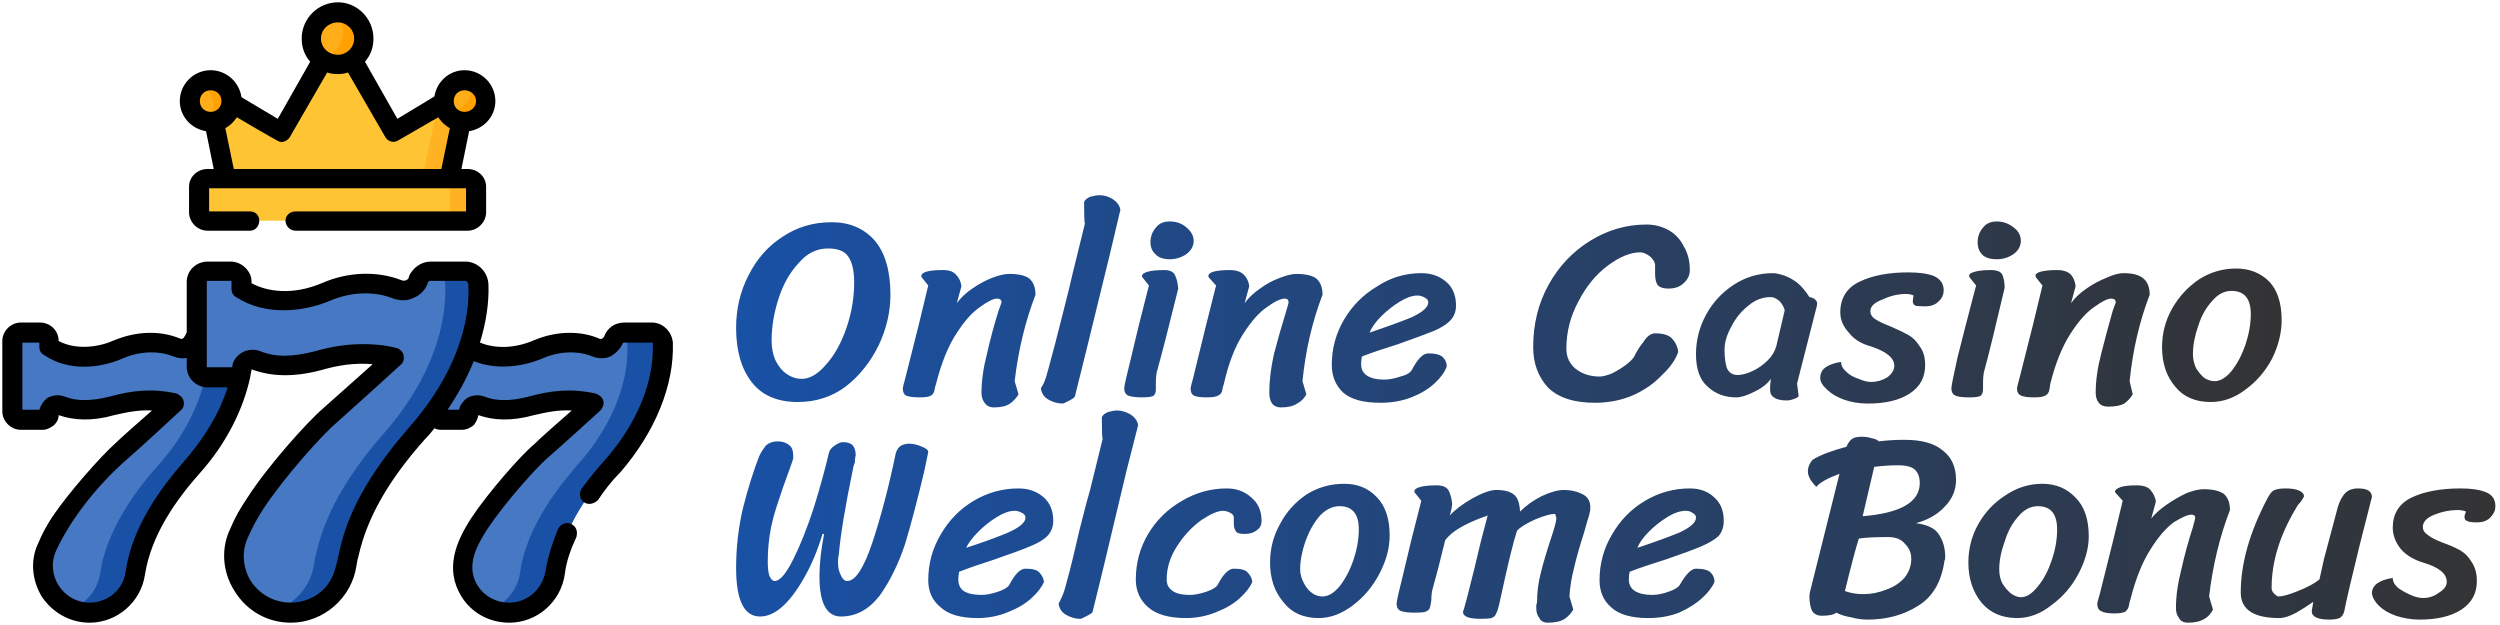 <svg version="1.2" xmlns="http://www.w3.org/2000/svg" viewBox="0 0 324 81" width="324" height="81">
	<title>svgexport-13</title>
	<defs>
		<linearGradient id="g1" x2="1" gradientUnits="userSpaceOnUse" gradientTransform="matrix(200.29,0,0,27.503,95.396,39)">
			<stop offset="0" stop-color="#1951a6"/>
			<stop offset="1" stop-color="#333333"/>
		</linearGradient>
		<linearGradient id="g2" x2="1" gradientUnits="userSpaceOnUse" gradientTransform="matrix(228.131,0,0,27.503,95.396,66.907)">
			<stop offset="0" stop-color="#1951a6"/>
			<stop offset="1" stop-color="#333333"/>
		</linearGradient>
	</defs>
	<style>
		.s0 { fill: #4678c4 } 
		.s1 { fill: #1951a6 } 
		.s2 { fill: #ffc433 } 
		.s3 { fill: #ffb322 } 
		.s4 { fill: #ffad19 } 
		.s5 { fill: #ffa101 } 
		.s6 { fill: #000000 } 
		.s7 { fill: url(#g1) } 
		.s8 { fill: url(#g2) } 
	</style>
	<g>
		<g id="uf3k07d666_48108">
			<g>
				<g>
					<path class="s0" d="m66 79.4c-4.5 0-7.4-4.6-5.5-8.6 0.5-1.1 1.1-2.1 1.7-3 2.1-3.3 6.4-8 7.9-9.4 1.4-1.2 6.8-6.1 6.8-6.1-2.8-0.7-5.1-0.5-8.1 0.3-2.2 0.6-4.5 0.8-6.5-0.1-0.8-0.3-1.6 0.3-1.6 1.1 0 0.4-0.3 0.8-0.8 0.8h-2.8c-0.6 0-1.1-0.5-1.1-1.1v-9.1c0-0.6 0.5-1.1 1.1-1.1h2.5c0.6 0 1.1 0.5 1.1 1.1v0.8c2.6 1.7 6.1 1.5 9 0.3 2.3-1 5.2-1.2 7.6-0.3 0.9 0.4 1.9-0.1 2.2-1 0.2-0.5 0.8-0.9 1.4-0.9h3.6c0.7 0 1.4 0.6 1.4 1.4 0.2 5.8-2.7 11.6-6.5 15.8-3.3 3.7-6.1 7.9-7.2 12.7q-0.2 0.6-0.3 1.2c-0.4 3-2.9 5.2-5.9 5.2z"/>
					<path class="s0" d="m11.6 79.4c-4.4 0-7.4-4.6-5.5-8.6 0.5-1.1 1.1-2.1 1.7-3 2.2-3.3 6.4-8 7.9-9.4 1.5-1.2 6.9-6.1 6.9-6.1-2.9-0.7-5.2-0.5-8.1 0.3-2.2 0.6-4.6 0.8-6.6-0.1-0.7-0.3-1.5 0.3-1.5 1.1 0 0.4-0.4 0.8-0.8 0.8h-2.9c-0.6 0-1.1-0.5-1.1-1.1v-9.1c0-0.6 0.5-1.1 1.1-1.1h2.5c0.7 0 1.2 0.5 1.2 1.1v0.8c2.5 1.7 6.1 1.5 8.9 0.3 2.4-1 5.2-1.2 7.6-0.3 0.9 0.4 1.9-0.1 2.2-1h0.1c0.2-0.5 0.7-0.9 1.3-0.9h3.6c0.8 0 1.4 0.6 1.4 1.4 0.2 5.8-2.7 11.6-6.5 15.8-3.2 3.7-6.1 7.9-7.2 12.7q-0.1 0.6-0.2 1.2c-0.5 3-3 5.2-6 5.2z"/>
					<g>
						<path class="s1" d="m79.4 60.3c-3.3 3.7-6.1 7.9-7.2 12.7q-0.2 0.6-0.3 1.2c-0.4 3-2.9 5.2-5.9 5.2q-1.3 0-2.3-0.5c1.9-0.7 3.4-2.5 3.7-4.7q0.1-0.6 0.2-1.2c1.1-4.8 4-9 7.2-12.7 3.8-4.2 6.8-10 6.5-15.8 0-0.6-0.4-1.1-0.9-1.3q0.2-0.1 0.5-0.1h3.6c0.7 0 1.4 0.6 1.4 1.4 0.2 5.8-2.7 11.6-6.5 15.8z"/>
						<path class="s1" d="m25 60.3c-3.2 3.7-6.1 7.9-7.2 12.7q-0.1 0.6-0.2 1.2c-0.5 3-3 5.2-6 5.2q-1.2 0-2.3-0.5c1.9-0.7 3.4-2.5 3.7-4.7q0.1-0.6 0.2-1.2c1.2-4.8 4-9 7.3-12.7 3.8-4.2 6.7-10 6.5-15.8 0-0.6-0.4-1.1-1-1.3q0.2-0.1 0.5-0.1h3.6c0.8 0 1.4 0.6 1.4 1.4 0.2 5.8-2.7 11.6-6.5 15.8z"/>
					</g>
					<path class="s0" d="m37.7 79.4c-5.4 0-9-5.6-6.7-10.5 0.6-1.3 1.3-2.5 2.1-3.6 2.6-4.1 7.8-9.8 9.6-11.4 1.8-1.6 8.4-7.5 8.4-7.5-3.5-0.9-6.3-0.6-9.9 0.3-2.7 0.7-5.5 1-8 0-0.9-0.4-1.9 0.3-1.9 1.3 0 0.5-0.4 0.9-1 0.9h-3.4c-0.8 0-1.4-0.6-1.4-1.4v-11c0-0.7 0.6-1.4 1.4-1.4h3c0.8 0 1.4 0.7 1.4 1.4v0.9c3.1 2.1 7.4 1.9 10.9 0.5 2.9-1.3 6.3-1.5 9.3-0.4 1.1 0.4 2.3-0.1 2.7-1.2 0.3-0.7 0.9-1.2 1.6-1.2h4.5c0.9 0 1.7 0.8 1.7 1.7 0.3 7.1-3.3 14.1-7.9 19.3-4 4.6-7.5 9.6-8.9 15.5q-0.1 0.8-0.2 1.5c-0.6 3.6-3.6 6.3-7.3 6.3z"/>
					<path class="s1" d="m54.1 56.1c-4 4.6-7.5 9.6-8.8 15.5q-0.2 0.8-0.3 1.5c-0.6 3.6-3.6 6.3-7.3 6.3q-1.1 0-2.1-0.3c2.6-0.8 4.7-3.1 5.1-6q0.1-0.7 0.3-1.5c1.4-5.9 4.8-10.9 8.8-15.5 4.6-5.2 8.2-12.2 7.9-19.3 0-0.9-0.8-1.7-1.7-1.7h4.3c0.9 0 1.7 0.8 1.7 1.7 0.3 7.1-3.3 14.1-7.9 19.3z"/>
					<path class="s2" d="m60.6 28.6h-33.7c-0.6 0-1.1-0.5-1.1-1.1v-3.3c0-0.6 0.5-1 1.1-1h33.7c0.6 0 1.1 0.4 1.1 1v3.3c0 0.6-0.5 1.1-1.1 1.1z"/>
					<path class="s3" d="m61.7 24.2v3.3c0 0.6-0.5 1.1-1.1 1.1h-3.4c0.6 0 1.1-0.5 1.1-1.1v-3.3c0-0.6-0.5-1-1.1-1h3.4c0.6 0 1.1 0.4 1.1 1z"/>
					<path class="s2" d="m51 17.1l-6.4-11.2c-0.4-0.6-1.3-0.6-1.7 0l-6.4 11.2-7.8-4.6c-0.7-0.4-1.6 0.3-1.5 1.1l2.1 9.6h14.5 14.4l2.1-9.6c0.1-0.8-0.8-1.5-1.5-1.1z"/>
					<path class="s3" d="m60.3 13.6l-2.1 9.6h-3.5l2-9.4 2.1-1.3c0.7-0.4 1.6 0.3 1.5 1.1z"/>
					<path class="s4" d="m40.4 5c0 0.9 0.3 1.7 1 2.4 0.6 0.6 1.5 1 2.4 1 0.8 0 1.7-0.4 2.3-1 0.7-0.7 1-1.5 1-2.4 0-0.9-0.3-1.8-1-2.4-0.6-0.6-1.5-1-2.3-1-0.9 0-1.8 0.4-2.4 1-0.7 0.6-1 1.5-1 2.4z"/>
					<path class="s5" d="m47.1 5c0 1.9-1.5 3.4-3.3 3.4-0.9 0-1.7-0.4-2.3-0.9 1.7-0.2 3-1.6 3-3.4 0-1-0.5-1.9-1.1-2.5q0.2 0 0.4 0c1.8 0 3.3 1.5 3.3 3.4z"/>
					<path class="s4" d="m24.6 13.1c0 0.7 0.2 1.4 0.8 1.9 0.5 0.5 1.2 0.8 1.9 0.8 0.7 0 1.4-0.3 1.9-0.8 0.5-0.5 0.8-1.2 0.8-1.9 0-0.7-0.3-1.4-0.8-1.9-0.5-0.5-1.2-0.8-1.9-0.8-0.7 0-1.4 0.3-1.9 0.8-0.6 0.5-0.8 1.2-0.8 1.9z"/>
					<path class="s5" d="m30 13.1c0 1.5-1.2 2.7-2.7 2.7q-0.3 0-0.6-0.1c0.6-0.5 1-1.2 1-2.1 0-1.2-0.9-2.3-2.1-2.6 0.4-0.4 1-0.6 1.7-0.6 1.5 0 2.7 1.2 2.7 2.7z"/>
					<path class="s4" d="m57.5 13.1c0 0.7 0.3 1.4 0.8 1.9 0.5 0.5 1.2 0.8 1.9 0.8 0.7 0 1.4-0.3 1.9-0.8 0.5-0.5 0.8-1.2 0.8-1.9 0-0.7-0.3-1.4-0.8-1.9-0.5-0.5-1.2-0.8-1.9-0.8-0.7 0-1.4 0.3-1.9 0.8-0.5 0.5-0.8 1.2-0.8 1.9z"/>
					<path class="s5" d="m62.9 13.1c0 1.5-1.2 2.7-2.7 2.7-1.1 0-2-0.6-2.5-1.6q0.3 0.1 0.7 0.1c1.5 0 2.7-1.2 2.7-2.7q0-0.6-0.3-1.1c1.2 0.3 2.1 1.3 2.1 2.6z"/>
				</g>
				<g>
					<path class="s6" d="m87.2 44.4c-0.1-1.4-1.3-2.6-2.7-2.6h-3.6c-1.2 0-2.2 0.7-2.6 1.8-0.1 0.2-0.3 0.4-0.6 0.3-2.5-1.1-5.7-1-8.5 0.2-2.8 1.2-5.3 1-7 0.3 0.8-2.6 1.2-5.2 1.1-7.6-0.1-1.6-1.4-2.9-3-2.9h-4.5c-1.2 0-2.3 0.8-2.8 1.9v0.1c-0.1 0.4-0.6 0.6-1 0.4-3.1-1.2-6.9-1.1-10.3 0.4-3.8 1.6-7.1 1.1-9.1 0v-0.2c0-0.7-0.3-1.3-0.8-1.8-0.5-0.5-1.2-0.8-1.9-0.8h-3c-1.5 0-2.7 1.2-2.7 2.6v6.6c0 0-0.1 0.1-0.1 0.2-0.2 0.3-0.3 0.7-0.7 0.6-2.6-1.1-5.7-1-8.6 0.2-2 0.9-4.9 1.3-7.2 0.1 0-0.6-0.2-1.2-0.7-1.7-0.4-0.4-1-0.7-1.7-0.7h-2.5c-1.3 0-2.4 1.1-2.4 2.4v9.1c0 1.3 1.1 2.4 2.4 2.4h2.9c0.5 0 1-0.3 1.4-0.6 0.4-0.4 0.6-0.8 0.6-1.3 2 0.7 4.4 0.8 7.2 0 1.7-0.4 3.3-0.7 4.9-0.6-1.7 1.5-4 3.5-4.8 4.3-1.7 1.5-6 6.3-8.2 9.6-0.7 1.1-1.3 2.2-1.7 3.2-1.1 2.2-0.9 4.8 0.4 7 1.4 2.1 3.7 3.4 6.2 3.4 3.6 0 6.7-2.7 7.2-6.3 0.8-5 3.9-9.5 7.2-13.2 3.3-3.7 5.5-8.1 6.4-12.2 0.1-0.4 0.1-0.7 0.2-1q0-0.1 0-0.1 0.1-0.1 0.1 0c2.5 0.9 5.3 1 8.8 0.1 2.4-0.7 4.5-1 6.8-0.8-2.1 1.9-5.3 4.7-6.4 5.7-2.1 1.8-7.3 7.6-9.9 11.7-0.9 1.3-1.6 2.6-2.1 3.8-1.3 2.6-1.1 5.7 0.5 8.2 1.6 2.6 4.3 4.1 7.3 4.1 4.2 0 7.9-3.2 8.5-7.4q0.1-0.7 0.3-1.4c1.1-4.8 3.8-9.6 8.5-14.9q0.7-0.7 1.3-1.5 0.4 0.2 0.8 0.2h2.8c0.6 0 1.1-0.3 1.5-0.6 0.3-0.4 0.5-0.8 0.6-1.3 2 0.7 4.3 0.8 7.2 0 1.7-0.4 3.2-0.7 4.9-0.6-1.7 1.5-4 3.5-4.8 4.3-1.8 1.5-6 6.3-8.2 9.6-2 3.1-3.5 6.6-1.3 10.2 1.3 2.1 3.6 3.4 6.2 3.4 3.6 0 6.7-2.7 7.2-6.3 0.2-1.7 0.8-3.3 1.5-4.8 0.2-0.7 0-1.4-0.7-1.7-0.6-0.3-1.4 0-1.7 0.7-0.7 1.7-1.3 3.6-1.6 5.4-0.4 2.4-2.4 4.1-4.7 4.1-1.7 0-3.2-0.8-4.1-2.2-1.6-2.6-0.1-5.2 1.3-7.4 2.2-3.3 6.3-7.9 7.7-9.1 1.4-1.2 6.7-6 6.9-6.2 0.3-0.3 0.5-0.8 0.4-1.2-0.1-0.5-0.5-0.8-1-1-3.2-0.7-5.8-0.4-8.7 0.4-2.3 0.6-4.2 0.6-5.7 0-0.8-0.3-1.6-0.2-2.3 0.2-0.5 0.4-0.9 0.9-1 1.5h-1.5q2.1-3.1 3.4-6.3c3 1.2 6.3 0.7 8.8-0.3 2.2-1 4.6-1.1 6.6-0.3 0.8 0.3 1.6 0.3 2.3 0 0.7-0.4 1.3-1 1.6-1.7q0-0.1 0.2-0.1h3.6c0.1 0 0.1 0 0.1 0.1 0.2 4.9-2 10.3-6.1 15-1.2 1.3-2.2 2.6-3.1 3.8-0.4 0.6-0.3 1.4 0.3 1.8q0.3 0.2 0.7 0.2c0.4 0 0.8-0.2 1.1-0.5 0.8-1.2 1.7-2.4 2.9-3.6 4.5-5.2 7-11.3 6.8-16.8zm-63.1 15.1c-3.6 4.1-7 9-7.8 14.5-0.3 2.4-2.3 4.1-4.7 4.1-3.4 0-5.8-3.6-4.3-6.8 2-4.3 5.6-8.7 9.3-11.9 1.4-1.2 6.6-6 6.8-6.2 0.4-0.3 0.5-0.8 0.4-1.2-0.1-0.5-0.5-0.8-0.9-1-3.2-0.7-5.8-0.4-8.7 0.4-2.4 0.6-4.3 0.6-5.8 0-0.8-0.3-1.6-0.2-2.3 0.2-0.5 0.4-0.8 0.9-1 1.5h-2.2v-8.7h2.2v0.6c0 0.4 0.2 0.8 0.6 1 3.2 2.2 7.3 1.7 10.1 0.5 2.2-1 4.7-1.1 6.7-0.3 0.5 0.2 1.1 0.3 1.7 0.2v1.1c0 1.5 1.2 2.7 2.7 2.7h2.6c-1 3.2-2.9 6.4-5.4 9.3zm19.9 11.9c-0.4 1.7-0.6 3.4-1.9 4.8-1.1 1.2-2.7 1.9-4.4 1.9-2.1 0-4-1-5.2-2.8-1.1-1.8-1.2-4-0.3-5.8 0.5-1.1 1.1-2.3 1.9-3.5 2.6-4 7.7-9.7 9.5-11.2 1.7-1.5 8.1-7.3 8.3-7.5 0.4-0.3 0.5-0.8 0.4-1.3-0.1-0.4-0.5-0.8-0.9-0.9-1.6-0.4-3-0.5-4.4-0.5-2 0-4 0.3-6.1 0.9-3 0.8-5.3 0.8-7.2 0-0.8-0.3-1.8-0.2-2.5 0.3-0.6 0.4-1.1 1.1-1.1 1.8h-3.2q-0.1 0-0.1-0.1v-11q0-0.1 0.1-0.1h3q0.1 0 0.1 0.1 0 0 0 0v0.9c0 0.5 0.2 0.9 0.6 1.1 3.8 2.5 8.8 1.9 12.1 0.5 2.8-1.2 5.8-1.3 8.3-0.3 0.9 0.3 1.8 0.3 2.6-0.1 0.8-0.3 1.5-1 1.8-1.8v-0.1c0.1-0.2 0.2-0.3 0.4-0.3h4.5c0.2 0 0.4 0.2 0.4 0.5 0.3 6.8-3.2 13.4-7.6 18.4-4 4.6-7.8 10-9.1 16.1z"/>
					<path class="s6" d="m26.7 17l1 4.9h-0.8c-1.3 0-2.4 1-2.4 2.3v3.3c0 1.3 1.1 2.4 2.4 2.4h5.5c0.7 0 1.2-0.6 1.2-1.3 0-0.7-0.5-1.2-1.2-1.2h-5.3v-3h33.3v3h-22.1c-0.7 0-1.3 0.5-1.3 1.2 0 0.7 0.6 1.3 1.3 1.3h22.3c1.3 0 2.4-1.1 2.4-2.4v-3.3c0-1.3-1.1-2.3-2.4-2.3h-0.8l1-4.9c1.9-0.3 3.4-1.9 3.4-3.9 0-2.2-1.8-4-4-4-2 0-3.6 1.5-3.9 3.4l-4.8 2.9-4.2-7.4c0.7-0.8 1.1-1.8 1.1-3 0-2.6-2.1-4.7-4.6-4.7-2.6 0-4.7 2.1-4.7 4.7 0 1.2 0.4 2.2 1.1 3l-4.2 7.4-4.7-2.8c-0.3-2-2-3.5-4-3.5-2.2 0-4 1.8-4 4 0 2 1.5 3.6 3.4 3.9zm33.5-5.3c0.8 0 1.5 0.6 1.5 1.4 0 0.8-0.7 1.4-1.5 1.4-0.8 0-1.4-0.6-1.4-1.4 0-0.8 0.6-1.4 1.4-1.4zm-16.4-8.8c1.1 0 2.1 0.9 2.1 2.1 0 1.2-1 2.1-2.1 2.1-1.2 0-2.2-0.9-2.2-2.1 0-1.2 1-2.1 2.2-2.1zm-7.3 15.5c0.4 0 0.9-0.3 1.1-0.7l4.8-8.3q0.6 0.2 1.4 0.2 0.7 0 1.3-0.2c0 0 4.8 8.3 4.8 8.3 0.3 0.6 1.1 0.9 1.7 0.5l5.2-3c0.4 0.6 0.9 1.1 1.5 1.4l-1.1 5.3h-26.9l-1.1-5.3c0.6-0.3 1.1-0.8 1.5-1.4 0 0 5.1 3 5.2 3q0.3 0.2 0.6 0.2zm-9.2-6.7c0.8 0 1.4 0.6 1.4 1.4 0 0.8-0.6 1.4-1.4 1.4-0.8 0-1.4-0.6-1.4-1.4 0-0.8 0.6-1.4 1.4-1.4z"/>
				</g>
			</g>
		</g>
	</g>
	<path class="s7" d="m103.4 52.1q-4 0-6-2.6-2-2.6-2-7 0-3.7 1.6-6.8 1.6-3.2 4.4-5 2.8-1.9 6.4-1.9 3.4 0 5.5 2.3 2.1 2.4 2.1 7.1 0 3.3-1.5 6.5-1.6 3.3-4.3 5.4-2.7 2-6.2 2zm0.5-3q1.6 0 3.2-1.9 1.6-1.8 2.6-4.7 1-2.9 1-5.9 0-2.3-0.8-3.4-0.7-1-2.6-1-2.2 0-3.8 1.9-1.7 1.8-2.6 4.6-0.9 2.8-0.9 5.4 0 1.5 0.5 2.6 0.6 1.2 1.5 1.8 0.9 0.6 1.9 0.6zm15.6-13.1q-0.1-0.1-0.1-0.2 0-0.4 0.7-0.6 0.7-0.2 2.1-0.2 1.2 0 1.7 0.6 0.6 0.6 0.7 1.5l-0.6 2.2q0.7-1 2-1.9 1.3-0.9 2.6-1.4 1.3-0.5 2.2-0.5 1.8 0 2.6 0.6 0.8 0.7 0.8 2.1-2 5.2-2.7 11.2l0.5 1.7q-0.4 0.7-1.1 1.2-0.7 0.5-2.1 0.5-0.8 0-1.2-0.6-0.4-0.5-0.4-1.3 0-2.3 0.7-5 0.6-2.7 1.5-5.6 0.4-1.1 0.4-1.1 0-0.5-0.6-0.5-0.7 0-2.2 1.1-1.5 1-3.1 3.5-1.6 2.5-2.6 6.5-0.1 0.2-0.2 0.8-0.1 0.5-0.5 0.7-0.4 0.2-1.4 0.2-1.1 0-1.7-0.2-0.5-0.2-0.5-1 0.1-0.5 0.3-1.2 2-7.8 3-12.1zm25.7-8.8l-1.4 5.9q-3.9 16-4.5 18.3-0.1 0.2-0.7 0.5-0.7 0.4-0.9 0.4-0.9 0-1.8-0.5-0.9-0.5-1-1.5 0.1-0.1 0.4-0.7 0.3-0.7 0.6-1.9 0.8-2.9 1.8-6.9 1-3.9 1.3-5.3l1.6-6.5q-0.1-0.2-0.1-2.8 0.1-0.4 0.8-0.7 0.7-0.2 1.2-0.2 0.9 0 1.7 0.5 0.9 0.6 1 1.4zm3.9 4.2q0-1.1 0.7-1.9 0.6-0.8 1.8-0.8 1.3 0 2.2 0.8 0.9 0.8 0.9 1.7 0 1-0.9 1.7-1 0.7-2.2 0.7-1.2 0-1.8-0.6-0.7-0.6-0.7-1.6zm3.6 6q-1.8 7.3-2.8 10.9-0.1 0.6-0.1 1.2v1q0 0.5-0.3 0.8-0.4 0.2-1.5 0.2-1.1 0-1.7-0.2-0.6-0.2-0.6-1 0-0.4 0.9-4 0.8-3.5 2.3-9.3l-0.8-1q-0.1-0.1-0.1-0.2 0-0.4 0.8-0.6 0.7-0.2 2.1-0.2 1.1 0 1.4 0.7 0.3 0.6 0.4 1.7zm4-1.4q-0.1-0.1-0.1-0.2 0-0.4 0.7-0.6 0.8-0.2 2.1-0.2 1.2 0 1.8 0.6 0.6 0.6 0.7 1.5l-0.6 2.2q0.7-1 2-1.9 1.2-0.9 2.6-1.4 1.3-0.5 2.1-0.5 1.8 0 2.6 0.6 0.8 0.7 0.8 2.1-2 5.2-2.6 11.2l0.5 1.7q-0.4 0.8-1.2 1.2-0.7 0.5-2.1 0.5-0.8 0-1.2-0.6-0.3-0.5-0.3-1.3 0-2.3 0.6-5 0.7-2.7 1.6-5.6 0.3-1 0.3-1.1 0-0.5-0.5-0.5-0.8 0-2.3 1.1-1.5 1-3.1 3.5-1.6 2.5-2.5 6.5-0.1 0.2-0.2 0.8-0.1 0.5-0.6 0.7-0.4 0.2-1.4 0.2-1.1 0-1.6-0.2-0.5-0.2-0.5-1 0.1-0.5 0.3-1.2 1.9-7.8 3-12.1zm22.2 16.2q-3.3 0-4.8-1.3-1.5-1.4-1.5-3.6 0-3.2 1.6-5.9 1.6-2.7 4.3-4.3 2.6-1.7 5.7-1.7 1.9 0 3.2 1.1 1.3 1.1 1.3 3.1 0 1.2-0.8 2-0.7 0.7-2.1 1.3-1.5 0.6-4.6 1.7-2.9 0.9-4.7 1.6-0.1 0.5-0.1 1 0 1 0.8 1.5 0.8 0.5 2.2 0.5 0.9 0 2.1-0.4 1.2-0.3 1.5-0.9 1.1-2.1 2.1-2.1 1.4 0 1.9 0.5 0.5 0.5 0.5 1.2-0.4 1.1-1.6 2.2-1.2 1.1-3 1.8-1.8 0.7-4 0.7zm-1.4-9.1q3.3-1.1 5.5-2 2.1-1 2.1-1.9 0-0.4-0.4-0.6-0.5-0.3-1-0.3-1 0-2.3 0.8-1.3 0.8-2.4 1.9-1.1 1.1-1.5 2.1zm40 2.5q-0.5 1.5-2.1 3-1.5 1.6-3.7 2.6-2.3 1-5 1-4.1 0-6.1-2-1.9-2.1-1.9-5.2 0-4.5 2-8.1 2-3.6 5.4-5.7 3.4-2.1 7.3-2.1 1.5 0 2.8 0.7 1.3 0.7 2 2.1 0.8 1.3 0.8 3.1 0 1-0.8 1.7-0.7 0.7-2 0.7-1 0-1.4-0.5-0.3-0.5-0.3-1.4v-1.1q0-0.6-0.7-1.2-0.7-0.5-1.2-0.5-1.9 0-4.2 1.7-2.3 1.7-3.8 4.6-1.6 2.9-1.6 6.2 0 1.6 1.2 2.6 1.3 1 3.1 1 0.6 0 1.6-0.4 1-0.5 1.8-1.1 0.8-0.6 1.1-1.1 0.4-0.9 1.2-1.9 0.7-1.1 1.5-1.1 1.7 0 2.3 0.8 0.6 0.7 0.7 1.6zm15.4 4.1q0.1 0.9 0.2 1.6 0 0.2-0.6 0.4-0.5 0.2-0.9 0.2-1.2 0-1.7-0.4-0.5-0.3-0.5-1 0-0.7 0.1-1.4-0.7 1-2.2 1.7-1.4 0.7-2.3 0.7-2.2 0-3.7-1.4-1.5-1.3-1.5-4.2 0-2.7 1.3-5.1 1.3-2.4 3.6-3.9 2.3-1.5 5.1-1.5 0.5 0 1.4 0.3 0.9 0.3 1.8 1 0.8 0.7 1.5 1.8 0.2 0 0.6 0.2 0.4 0.3 0.4 0.6 0 0.3-0.1 0.6zm-1.6-9.5q-0.2-0.7-0.7-1.2-0.6-0.5-1.1-0.5-1.6 0-2.9 1.1-1.4 1.1-2.2 2.7-0.9 1.6-0.9 3 0 1.5 0.3 2.4 0.4 0.9 1.4 0.9 0.8 0 1.9-0.5 1.1-0.5 2-1.4 0.8-0.8 1.1-1.8zm16.7-1.9q-0.4-0.2-1-0.2-1.5 0-3 0.7-1.6 0.6-1.6 1.5 0 0.7 0.7 1.1 0.6 0.4 1.9 0.9 1.4 0.6 2.3 1.1 0.9 0.5 1.5 1.5 0.7 0.9 0.7 2.4 0 2.4-2 3.7-2 1.3-5.4 1.3-1.7 0-3.1-0.5-1.4-0.5-2.2-1.3-0.9-0.8-0.9-1.5 0-0.9 0.7-1.4 0.7-0.5 2-0.7 0 0.7 0.7 1.3 0.6 0.6 1.6 0.9 0.9 0.4 1.6 0.4 1.1 0 2.1-0.6 0.9-0.7 0.9-1.5 0-1.5-3-2.5-1.9-0.5-2.9-1.8-1.1-1.2-1.1-2.6 0-2.8 2.5-4 2.5-1.2 6.3-1.2 2.2 0 3.4 0.5 1.2 0.6 1.2 1.8 0 0.9-0.7 1.5-0.6 0.6-1.7 0.6-1 0-1.3-0.1-0.3-0.2-0.3-0.5 0-0.4 0.1-0.8zm8.3-6.9q0-1.1 0.7-1.9 0.6-0.8 1.8-0.8 1.2 0 2.2 0.8 0.9 0.7 0.9 1.7 0 1-0.9 1.7-1 0.7-2.2 0.7-1.3 0-1.9-0.6-0.6-0.6-0.6-1.6zm3.5 5.9q-1.7 7.3-2.7 11-0.1 0.6-0.1 1.2v0.9q0 0.6-0.3 0.9-0.4 0.2-1.5 0.2-1.2 0-1.7-0.2-0.6-0.2-0.6-1 0-0.4 0.8-4 0.9-3.6 2.4-9.3l-0.8-1q-0.1-0.1-0.1-0.3 0-0.3 0.8-0.5 0.7-0.2 2-0.2 1.2 0 1.5 0.6 0.3 0.7 0.3 1.7zm4.1-1.3q-0.1-0.1-0.1-0.3 0-0.3 0.7-0.5 0.8-0.2 2.1-0.2 1.2 0 1.8 0.6 0.5 0.6 0.6 1.5l-0.6 2.2q0.7-1 2-1.9 1.3-0.9 2.6-1.4 1.3-0.6 2.2-0.6 1.8 0 2.6 0.7 0.8 0.7 0.8 2.1-2 5.2-2.6 11.2l0.4 1.7q-0.4 0.7-1.1 1.2-0.7 0.4-2.1 0.4-0.8 0-1.2-0.5-0.4-0.5-0.4-1.3 0-2.3 0.7-5 0.7-2.8 1.5-5.6 0.4-1.1 0.4-1.1 0-0.5-0.6-0.5-0.7 0-2.2 1.1-1.5 1-3.1 3.5-1.6 2.5-2.6 6.5 0 0.2-0.1 0.7-0.1 0.6-0.6 0.8-0.4 0.2-1.4 0.2-1.1 0-1.6-0.2-0.6-0.2-0.6-1 0.1-0.5 0.3-1.2 2-7.8 3-12.1zm22.6 16.1q-3 0-4.6-2-1.7-2-1.7-5.1 0-2.7 1.3-5 1.3-2.3 3.5-3.8 2.2-1.4 4.8-1.4 2.6 0 4.3 1.7 1.6 1.7 1.6 5 0 2.4-1.2 4.9-1.3 2.5-3.5 4.1-2.1 1.6-4.5 1.6zm0.5-2.7q1.1 0 2.2-1.3 1.1-1.4 1.8-3.4 0.7-2.1 0.7-4 0-3-2.5-3-1.4 0-2.5 1.3-1.2 1.3-1.8 3.2-0.7 2-0.7 3.7 0 0.9 0.4 1.8 0.5 0.8 1.1 1.3 0.7 0.4 1.3 0.4z"/>
	<path class="s8" d="m106.6 69.2q-1 3.3-2.4 5.7-1.4 2.5-2.9 3.8-1.4 1.2-2.8 1.2-3.1 0-3.1-6.3 0-4 0.9-7.8 1-3.9 2.1-6.7 0.4-0.8 0.9-1.4 0.6-0.5 1.5-0.5 0.9 0 1.5 0.5 0.5 0.4 0.5 1.3v0.4q0 0.1-0.4 1.2-1 2.7-1.8 5.2-0.8 2.5-1 4.8-0.1 1.1-0.1 2.2 0 1.1 0.2 1.8 0.3 0.7 0.7 0.7 1 0 2.4-2.8 1.4-2.8 2.7-6.8 1.2-3.9 1.9-6.9 0.1-0.6 0.7-1 0.7-0.5 1.1-0.5 0.9 0 1.3 0.4 0.4 0.5 0.4 1.3l-0.1 0.5q0 0.1 0 0.4-0.1 0.2-0.2 0.6-1.6 7.7-1.9 11.5-0.1 0.2-0.1 0.8 0 1.1 0.4 1.8 0.3 0.7 0.8 0.7 1.6 0 3.3-5.1 1.7-5.2 3-11.5 0.2-0.6 0.6-0.9 0.5-0.3 1.1-0.3 0.8 0 1.7 0.4 0.8 0.3 0.8 0.7l-0.5 2.4q-1.3 5.5-2.5 9.5-1.3 3.9-3.3 6.7-2.1 2.7-5 2.7-2.8 0-2.8-5.2 0-2.4 0.6-5.5zm20.1 10.9q-3.3 0-4.8-1.4-1.6-1.3-1.6-3.5 0-3.2 1.6-5.9 1.6-2.8 4.3-4.4 2.7-1.6 5.8-1.6 1.9 0 3.2 1.1 1.3 1.1 1.3 3.1 0 1.2-0.8 2-0.7 0.7-2.2 1.3-1.4 0.6-4.6 1.7-2.8 0.9-4.6 1.6-0.1 0.5-0.1 1 0 1 0.7 1.5 0.8 0.5 2.3 0.5 0.9 0 2.1-0.4 1.2-0.4 1.5-0.9 1.1-2.1 2.1-2.1 1.4 0 1.8 0.5 0.5 0.5 0.6 1.2-0.4 1-1.6 2.1-1.2 1.1-3 1.8-1.9 0.8-4 0.8zm-1.5-9.1q3.4-1.1 5.5-2 2.2-1 2.2-1.9 0-0.4-0.4-0.6-0.5-0.3-1-0.3-1 0-2.3 0.8-1.3 0.8-2.4 1.9-1.1 1.1-1.6 2.1zm22.3-15.9l-1.5 5.9q-3.8 16-4.4 18.3-0.1 0.2-0.7 0.5-0.7 0.4-0.9 0.4-0.9 0-1.8-0.5-0.9-0.5-1-1.5 0.1-0.1 0.4-0.8 0.3-0.6 0.6-1.8 0.8-2.9 1.7-6.9 1-4 1.4-5.3l1.6-6.5q-0.1-0.2-0.1-2.8 0.1-0.4 0.8-0.7 0.7-0.2 1.2-0.2 0.8 0 1.7 0.5 0.9 0.6 1 1.4zm14.8 20.3q-0.4 1-1.6 2.1-1.2 1.1-3 1.8-1.9 0.8-4 0.8-3.3 0-4.9-1.4-1.6-1.4-1.6-3.6 0-3.2 1.6-5.9 1.6-2.7 4.4-4.3 2.7-1.6 5.8-1.6 1.9 0 3.2 1.2 1.3 1.1 1.3 3 0 0.8-0.6 1.2-0.6 0.5-1.6 0.5-0.9 0-1.1-0.3-0.3-0.4-0.3-1v-0.8q0-0.4-0.4-0.6-0.5-0.3-1-0.3-1 0-2.8 1.2-1.8 1.3-3.1 3.3-1.4 2.1-1.4 4.4 0 1 0.8 1.5 0.7 0.5 2.2 0.5 0.9 0 2.1-0.4 1.2-0.4 1.5-0.9 1.1-2.1 2.1-2.1 1.4 0 1.8 0.5 0.5 0.5 0.6 1.2zm8.6 4.7q-3 0-4.6-2.1-1.7-2-1.7-5.1 0-2.7 1.3-5 1.2-2.3 3.4-3.8 2.2-1.4 4.9-1.4 2.6 0 4.2 1.7 1.7 1.7 1.7 5 0 2.4-1.3 4.9-1.3 2.5-3.4 4.1-2.2 1.7-4.5 1.7zm0.5-2.8q1.1 0 2.2-1.3 1.1-1.4 1.8-3.4 0.7-2.1 0.7-4 0-3-2.5-3-1.4 0-2.6 1.3-1.1 1.3-1.8 3.2-0.7 2-0.7 3.7 0 0.9 0.5 1.8 0.4 0.8 1.1 1.3 0.6 0.4 1.3 0.4zm12-13.4q-0.1-0.1-0.1-0.2 0-0.4 0.8-0.6 0.7-0.2 2.1-0.2 1.1 0 1.5 0.6 0.4 0.7 0.5 1.8 0 0.2-0.1 0.7l-0.2 0.8q1-1.1 2.9-2.2 2-1.1 3.1-1.1 1.6 0 2.3 0.6 0.7 0.5 0.8 2.2 1.2-1.2 2.8-2 1.7-0.8 2.9-0.8 1.3 0 2.3 0.5 1.1 0.5 1.1 1.7 0 0.3 0 0.4-0.1 0.6-0.4 1.5-0.3 1-0.4 1.4-0.9 2.8-1.3 4.6-0.5 1.9-0.6 3.7l0.5 1.7q-0.4 0.7-1.1 1.2-0.8 0.5-2.2 0.5-0.8 0-1.1-0.6-0.4-0.5-0.4-1.3 0-0.2 0-0.4 0.1-0.2 0.1-0.4 0-1.9 0.5-3.8 0.5-2 1.3-4.4 0.7-2.1 0.7-2.6 0-0.2-0.1-0.4 0-0.2-0.1-0.2-0.8 0-2.5 0.7-1.8 0.8-2.4 1.5-0.7 2.1-2.1 8.6l-0.2 0.9q-0.2 0.9-0.4 1.2-0.1 0.4-0.6 0.6-0.4 0.1-1.4 0.1-2.3 0-2.3-0.9 0.3-0.8 1.5-5.7 0.7-3.1 1.7-6.8-0.2 0.1-0.8 0.3-1.6 0.6-2.8 1.3-1.2 0.7-1.9 1.6l-0.9 3.6q-0.2 0.8-0.4 1.5-0.2 0.7-0.3 1.1-0.2 0.6-0.2 1.6-0.1 0.7-0.2 1-0.1 0.3-0.6 0.5-0.4 0.1-1.4 0.1-1.1 0-1.7-0.2-0.6-0.2-0.6-1 0-0.4 0.9-4 0.8-3.5 2.3-9.3zm30.2 16.2q-3.3 0-4.8-1.4-1.5-1.3-1.5-3.5 0-3.2 1.6-5.9 1.6-2.8 4.3-4.4 2.7-1.6 5.8-1.6 1.9 0 3.1 1.1 1.3 1.1 1.3 3.1 0 1.2-0.7 2-0.8 0.7-2.2 1.3-1.4 0.6-4.6 1.7-2.9 0.9-4.7 1.6-0.1 0.5-0.1 1 0 1 0.8 1.5 0.8 0.5 2.2 0.5 1 0 2.1-0.4 1.2-0.4 1.5-0.9 1.2-2.1 2.1-2.1 1.4 0 1.9 0.5 0.5 0.5 0.5 1.2-0.4 1-1.6 2.1-1.2 1.1-3 1.9-1.8 0.7-4 0.7zm-1.4-9.1q3.3-1.1 5.5-2 2.1-1 2.1-1.9 0-0.4-0.4-0.6-0.4-0.3-0.9-0.3-1.1 0-2.4 0.8-1.3 0.8-2.4 1.9-1.1 1.1-1.5 2.1zm36.1-3.2q2.3 0.3 3 1.5 0.8 1.2 0.8 2.9 0 0.3-0.1 0.5-0.6 4.1-3.4 5.8-2.8 1.8-6.6 1.8-1 0-2.1-0.3-1.2-0.2-1.9-0.6-0.5 0.4-1.9 0.4-0.9 0-1.3-0.7-0.3-0.8-0.3-1.8 0-0.4 0.1-0.7l3.8-15.2q-2.4 0.9-3 1.7-1.1-1.1-1.1-2 0-0.8 0.6-1.5 1.4-0.9 4.4-1.7 0.3-0.7 0.7-1 0.4-0.3 1.3-0.3 0.7 0 1.3 0.2 0.6 0.1 0.9 0.4 1.6-0.2 3.3-0.2 3.4 0 5 1.4 1.7 1.3 1.7 3.8 0 2-1.5 3.5-1.4 1.5-3.7 2.1zm-6.9-0.9q7.4-0.6 7.4-4.3 0-1.1-0.6-1.7-0.6-0.6-2.2-0.6-1.4 0-3.1 0.2zm0.1 10.1q1.5 0 3-0.6 1.4-0.5 2.3-1.5 0.9-1.1 0.9-2.5 0-1.1-0.8-1.9-0.7-0.9-2.2-0.9-2.6 0-3.8 0.2-0.6 1.9-1.8 6.8 1.1 0.4 2.4 0.4zm19.9 3.1q-2.9 0-4.6-2-1.7-2.1-1.7-5.2 0-2.7 1.3-5 1.3-2.3 3.5-3.7 2.2-1.5 4.8-1.5 2.6 0 4.3 1.8 1.7 1.7 1.7 5 0 2.3-1.3 4.8-1.3 2.5-3.5 4.1-2.1 1.7-4.5 1.7zm0.5-2.7q1.1 0 2.2-1.4 1.1-1.3 1.8-3.4 0.7-2 0.7-4 0-3-2.5-3-1.4 0-2.5 1.3-1.2 1.3-1.8 3.3-0.7 1.9-0.7 3.6 0 1 0.4 1.8 0.5 0.8 1.1 1.3 0.7 0.5 1.3 0.5zm12.3-13.5q-0.1-0.1-0.1-0.2 0-0.3 0.8-0.6 0.7-0.2 2-0.2 1.3 0 1.8 0.6 0.6 0.7 0.7 1.5l-0.6 2.2q0.7-0.9 2-1.8 1.3-0.9 2.6-1.5 1.3-0.5 2.2-0.5 1.7 0 2.6 0.6 0.8 0.7 0.8 2.1-2 5.2-2.7 11.2l0.5 1.7q-0.4 0.8-1.1 1.2-0.8 0.5-2.1 0.5-0.9 0-1.2-0.6-0.4-0.5-0.4-1.3 0-2.3 0.7-5 0.6-2.7 1.5-5.5 0.3-1.1 0.3-1.2 0-0.4-0.5-0.4-0.7 0-2.3 1-1.5 1.1-3 3.5-1.6 2.5-2.6 6.5-0.1 0.2-0.2 0.8-0.1 0.5-0.5 0.8-0.5 0.2-1.4 0.2-1.2 0-1.7-0.3-0.5-0.2-0.5-1 0.1-0.5 0.3-1.1 2-7.9 3-12.2zm29.6 15.4q-0.2 0.6-0.6 0.8-0.5 0.2-1.3 0.2-2.3 0-2.3-1.1l0.2-1.2q-1 0.7-2.2 1.4-1.3 0.7-2.2 0.7-5 0-5-3.3 0-5.6 3.4-12.1 0.4-0.8 0.8-1.1 0.5-0.3 1.6-0.3 1.2 0 1.8 0.3 0.6 0.3 0.6 0.7 0 0.1-0.4 0.7-0.4 0.4-0.6 0.8-3.2 5.3-3.2 10.4 0 0.4 0.3 0.7 0.4 0.4 0.6 0.4 0.8 0 2.5-0.7 1.8-0.7 2.8-1.5l0.6-2.7q1.3-4.9 1.6-6 0.3-1.4 0.9-2.2 0.6-0.9 1.9-0.9 1.8 0 1.8 1.1 0 0.1-0.1 0.4-0.1 0.3-0.1 0.4l-1.4 5.5q-1.6 6.5-2 8.6zm15.8-13q-0.5-0.2-1.1-0.2-1.5 0-3 0.6-1.5 0.6-1.5 1.6 0 0.6 0.6 1 0.6 0.5 1.9 1 1.4 0.5 2.3 1 0.9 0.5 1.5 1.5 0.7 1 0.7 2.5 0 2.4-2 3.7-2 1.3-5.4 1.3-1.6 0-3.1-0.5-1.4-0.5-2.2-1.3-0.8-0.8-0.9-1.6 0-0.8 0.7-1.3 0.7-0.5 2-0.7 0 0.7 0.7 1.3 0.7 0.5 1.6 0.9 0.9 0.4 1.6 0.4 1.2 0 2.1-0.7 1-0.6 1-1.4 0-1.6-3.1-2.5-1.9-0.6-2.9-1.8-1-1.3-1-2.7 0-2.7 2.4-3.9 2.5-1.2 6.4-1.2 2.1 0 3.3 0.5 1.2 0.5 1.2 1.8 0 0.8-0.6 1.4-0.6 0.7-1.8 0.7-1 0-1.3-0.2-0.3-0.1-0.3-0.5 0-0.3 0.2-0.7z"/>
</svg>